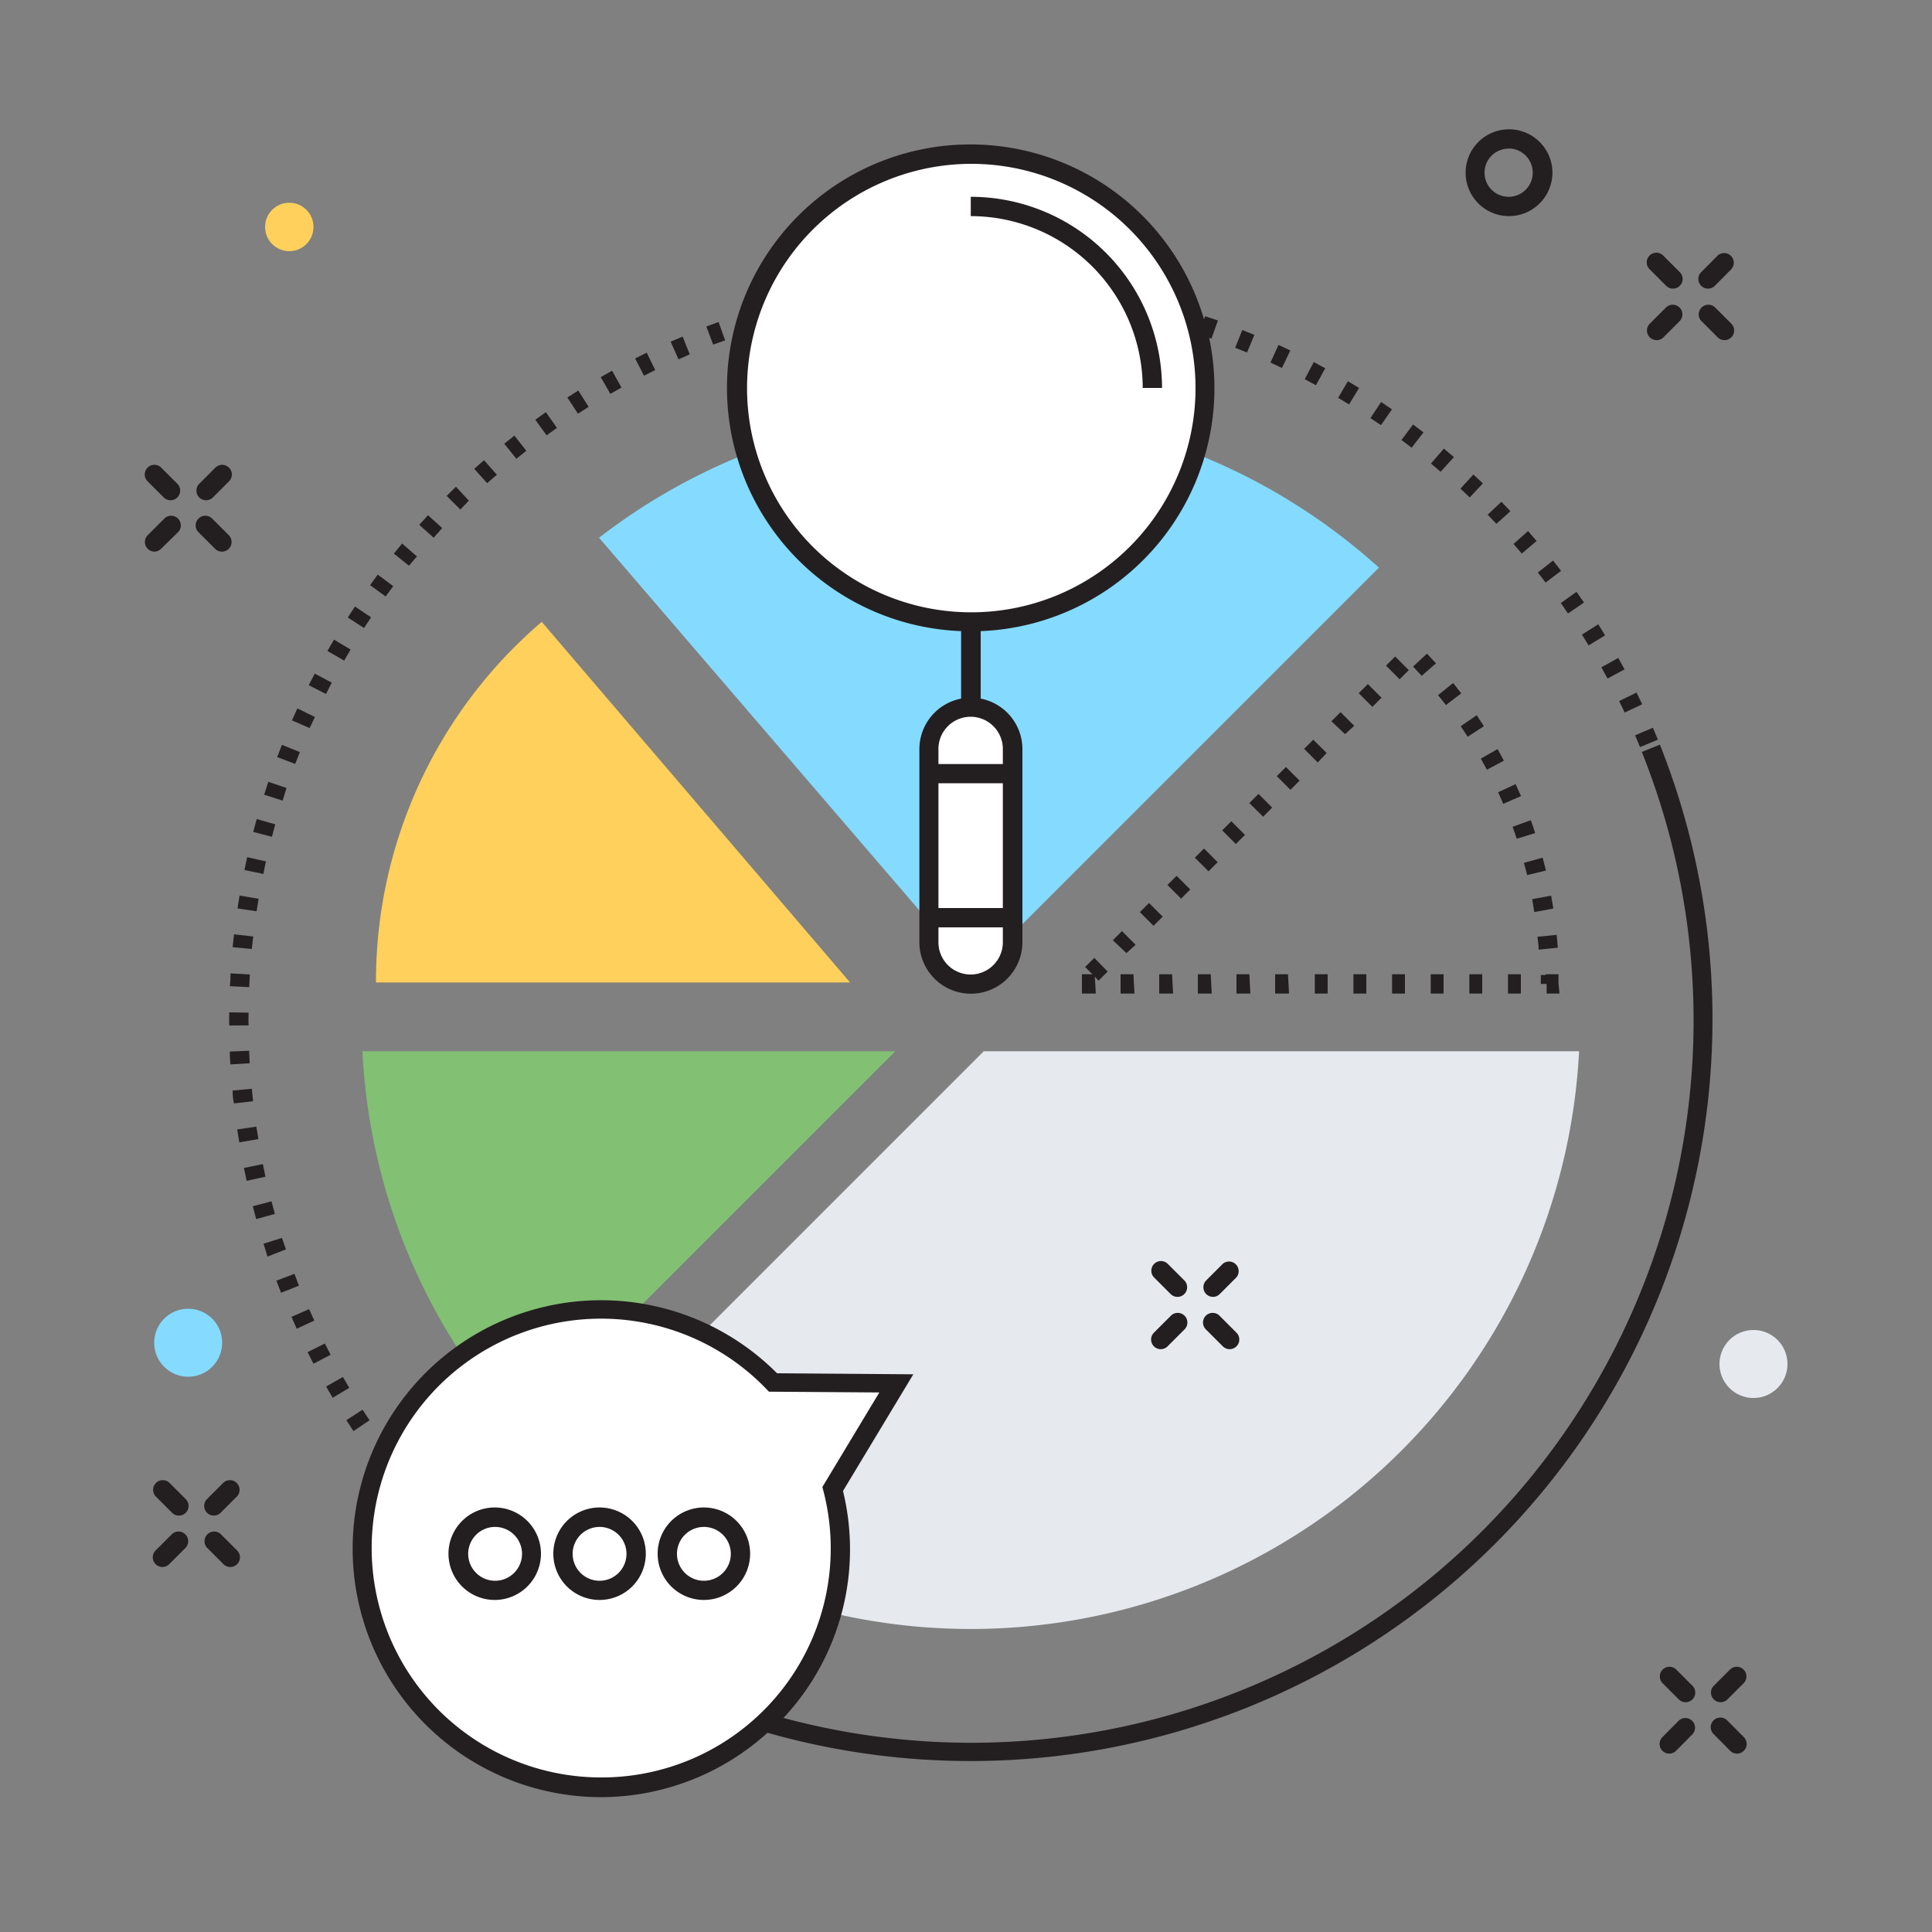 <svg id="Calque_1" data-name="Calque 1" xmlns="http://www.w3.org/2000/svg" viewBox="0 0 150 150"><rect x="0" y="0" width="150" height="150" fill="#808080" stroke="none"/><defs><style>.cls-1{fill:#231f20;}.cls-2{fill:#ffd05b;}.cls-3{fill:#84dbff;}.cls-4{fill:#e6e9ee;}.cls-5{fill:#82c073;}.cls-6{fill:#fff;}</style></defs><title>logiciel-analyse-enterprise-service-management</title><path class="cls-1" d="M132.61,22.41a.75.75,0,0,1-.53-1.28l1.27-1.28a.75.75,0,0,1,1.06,1.06l-1.27,1.28A.75.75,0,0,1,132.61,22.41Z"/><path class="cls-1" d="M128.62,26.41a.75.75,0,0,1-.53-1.28l1.27-1.27a.75.75,0,0,1,1.06,1.06l-1.27,1.27A.75.75,0,0,1,128.62,26.41Z"/><path class="cls-1" d="M133.89,26.41a.75.75,0,0,1-.53-.22l-1.27-1.27a.75.75,0,0,1,1.06-1.06l1.27,1.27a.75.75,0,0,1-.53,1.28Z"/><path class="cls-1" d="M129.89,22.41a.75.75,0,0,1-.53-.22l-1.27-1.27a.75.75,0,1,1,1.06-1.06l1.27,1.27a.75.75,0,0,1-.53,1.28Z"/><path class="cls-1" d="M133.59,132.16a.75.75,0,0,1-.53-1.28l1.27-1.27a.75.75,0,0,1,1.06,1.06l-1.27,1.27A.75.75,0,0,1,133.59,132.16Z"/><path class="cls-1" d="M129.6,136.15a.75.75,0,0,1-.53-1.28l1.27-1.28a.75.75,0,0,1,1.06,1.06l-1.27,1.28A.75.75,0,0,1,129.6,136.15Z"/><path class="cls-1" d="M134.86,136.15a.75.75,0,0,1-.53-.22l-1.27-1.28a.75.75,0,1,1,1.06-1.06l1.27,1.28a.75.75,0,0,1-.53,1.28Z"/><path class="cls-1" d="M130.87,132.16a.75.75,0,0,1-.53-.22l-1.27-1.27a.75.75,0,0,1,1.06-1.06l1.27,1.27a.75.75,0,0,1-.53,1.28Z"/><path class="cls-1" d="M16.6,117.67a.75.75,0,0,1-.53-1.28l1.27-1.27a.75.75,0,0,1,1.06,1.06l-1.27,1.27A.75.75,0,0,1,16.6,117.67Z"/><path class="cls-1" d="M12.61,121.66a.75.75,0,0,1-.53-1.28l1.27-1.27a.75.75,0,0,1,1.06,1.06l-1.27,1.27A.75.75,0,0,1,12.61,121.66Z"/><path class="cls-1" d="M17.88,121.66a.75.75,0,0,1-.53-.22l-1.27-1.27a.75.75,0,0,1,1.06-1.06l1.27,1.27a.75.75,0,0,1-.53,1.28Z"/><path class="cls-1" d="M13.89,117.67a.75.75,0,0,1-.53-.22l-1.27-1.27a.75.75,0,0,1,1.06-1.06l1.27,1.27a.75.75,0,0,1-.53,1.28Z"/><path class="cls-1" d="M16,38.84a.75.75,0,0,1-.53-1.28l1.27-1.27a.75.75,0,0,1,1.06,1.06l-1.27,1.27A.75.75,0,0,1,16,38.84Z"/><path class="cls-1" d="M12,42.83a.75.75,0,0,1-.53-1.28l1.27-1.27a.75.75,0,1,1,1.06,1.06L12.5,42.61A.75.75,0,0,1,12,42.83Z"/><path class="cls-1" d="M17.23,42.83a.75.75,0,0,1-.53-.22l-1.27-1.27a.75.75,0,1,1,1.06-1.06l1.27,1.27a.75.75,0,0,1-.53,1.28Z"/><path class="cls-1" d="M13.24,38.84a.75.75,0,0,1-.53-.22l-1.27-1.27a.75.75,0,0,1,1.06-1.06l1.27,1.27a.75.75,0,0,1-.53,1.28Z"/><circle class="cls-2" cx="22.46" cy="17.62" r="1.88"/><circle class="cls-3" cx="14.61" cy="104.25" r="2.64"/><circle class="cls-4" cx="136.14" cy="105.9" r="2.64"/><path class="cls-5" d="M69.51,81.62,40.27,110.86A46.93,46.93,0,0,1,28.14,81.62Z"/><path class="cls-1" d="M121.08,77.14h-1v-.75h-.45q0-.34,0-.69H120v-.06l1,0q0,.36,0,.71Zm-3,0h-1v-1.5h1Zm-3,0h-1v-1.5h1Zm-3,0h-1v-1.5h1Zm-3,0h-1v-1.5h1Zm-3,0h-1v-1.5h1Zm-3,0h-1v-1.5h1Zm-3,0H99v-1.5h1Zm-3,0H96v-1.5h1Zm-3,0H93v-1.5h1Zm-3,0H90v-1.5h1Zm-3,0H87v-1.5h1Zm-3,0H84v-1.5h.81l-.56-.56.71-.71L86,75.43l-.71.71L85,75.83ZM87.46,74,86.4,73l.71-.71,1.06,1.06Zm32-.27c0-.33-.05-.65-.09-1l1.49-.15q.05.51.09,1Zm-29.9-1.85-1.06-1.06.71-.71,1.06,1.06Zm29.56-1.07c-.05-.32-.11-.65-.16-1l1.47-.27q.09.5.17,1ZM91.7,69.77l-1.06-1.06.71-.71,1.06,1.06Zm26.87-1.83q-.12-.48-.25-.95l1.45-.4q.13.49.26,1Zm-24.74-.29-1.06-1.06.71-.71,1.06,1.06Zm2.12-2.12-1.06-1.06.71-.71,1.06,1.06Zm21.81-.41q-.16-.47-.32-.93l1.41-.51q.18.48.34,1ZM98.07,63.41,97,62.35l.71-.71,1.06,1.06Zm18.64-1q-.19-.45-.4-.9l1.36-.63q.21.46.42.93Zm-16.52-1.09-1.06-1.06.71-.71,1.06,1.06Zm15.25-1.56-.47-.86,1.3-.74q.25.44.49.9Zm-13.13-.56-1.06-1.06.71-.71L103,58.46Zm11.64-2-.54-.82,1.24-.85.56.85ZM104.43,57,103.37,56l.71-.71,1.06,1.06Zm2.12-2.12-1.06-1.06.71-.71,1.06,1.06Zm5.71-.14-.61-.77,1.17-.94.63.8Zm-3.59-2-1.06-1.06.71-.71,1.06,1.06Zm1.71-.27-.67-.72,1.08-1,.7.75Z"/><path class="cls-4" d="M122.6,81.62A47.29,47.29,0,0,1,43.7,114.3L76.38,81.62Z"/><path class="cls-2" d="M42.06,48.28a36.73,36.73,0,0,0-12.87,28H66l0,0Z"/><path class="cls-3" d="M107.05,44.08,75.57,75.56,46.51,41.75a47.24,47.24,0,0,1,60.55,2.32Z"/><path class="cls-6" d="M69.58,107.4,60,107.33a18.59,18.59,0,1,0,4.63,8.27Z"/><path class="cls-1" d="M38.44,124.22A3.59,3.59,0,1,1,42,120.63,3.59,3.59,0,0,1,38.44,124.22Zm0-5.67a2.09,2.09,0,1,0,2.09,2.09A2.09,2.09,0,0,0,38.44,118.55Z"/><path class="cls-1" d="M46.55,124.22a3.59,3.59,0,1,1,3.59-3.59A3.59,3.59,0,0,1,46.55,124.22Zm0-5.67a2.09,2.09,0,1,0,2.09,2.09A2.09,2.09,0,0,0,46.55,118.55Z"/><path class="cls-1" d="M54.65,124.22a3.59,3.59,0,1,1,3.59-3.59A3.59,3.59,0,0,1,54.65,124.22Zm0-5.67a2.09,2.09,0,1,0,2.09,2.09A2.09,2.09,0,0,0,54.65,118.55Z"/><path class="cls-1" d="M94.18,100.69a.75.75,0,0,1-.53-1.28l1.3-1.3A.75.75,0,0,1,96,99.17l-1.3,1.3A.75.75,0,0,1,94.18,100.69Z"/><path class="cls-1" d="M90.12,104.75a.75.75,0,0,1-.53-1.28l1.3-1.3a.75.75,0,1,1,1.06,1.06l-1.3,1.3A.75.75,0,0,1,90.12,104.75Z"/><path class="cls-1" d="M95.47,104.75a.75.75,0,0,1-.53-.22l-1.3-1.3a.75.75,0,1,1,1.06-1.06l1.3,1.3a.75.75,0,0,1-.53,1.28Z"/><path class="cls-1" d="M91.42,100.69a.75.75,0,0,1-.53-.22l-1.3-1.3a.75.75,0,0,1,1.06-1.06l1.3,1.3a.75.75,0,0,1-.53,1.28Z"/><path class="cls-1" d="M117.16,16.78a3.37,3.37,0,1,1,3.37-3.37A3.38,3.38,0,0,1,117.16,16.78Zm0-5.24A1.87,1.87,0,1,0,119,13.4,1.87,1.87,0,0,0,117.16,11.53Z"/><circle class="cls-6" cx="75.37" cy="30.12" r="18.16"/><path class="cls-6" d="M75.37,16a14.1,14.1,0,0,1,14.1,14.1"/><path class="cls-1" d="M90.22,30.12h-1.5A13.36,13.36,0,0,0,75.37,16.78v-1.5A14.86,14.86,0,0,1,90.22,30.12Z"/><path class="cls-6" d="M75.37,54.91h0a3.24,3.24,0,0,0-3.24,3.24v15a3.24,3.24,0,0,0,3.24,3.24h0a3.24,3.24,0,0,0,3.24-3.24v-15A3.24,3.24,0,0,0,75.37,54.91Z"/><path class="cls-1" d="M28.69,110.27l-.54-.82-1.26.81.55.85Z"/><path class="cls-1" d="M26.62,106.91l-1.3.74.51.87,1.29-.77Z"/><path class="cls-1" d="M25.22,104.31l-1.34.67.46.9,1.33-.7Z"/><path class="cls-1" d="M24,101.64l-1.37.6.41.92,1.36-.63Z"/><path class="cls-1" d="M22.86,98.9l-1.4.53.36.94,1.39-.55Z"/><path class="cls-1" d="M21.89,96.11l-1.43.45.31,1L22.2,97Z"/><path class="cls-1" d="M32.37,43.2l-1.15-1-.64.78,1.17.94Z"/><path class="cls-1" d="M40.86,35l-.92-1.18-.79.63.94,1.17Z"/><path class="cls-1" d="M43.24,33.22,42.38,32l-.82.59.88,1.21Z"/><path class="cls-1" d="M38.58,36.86l-1-1.13-.76.67,1,1.11Z"/><path class="cls-1" d="M34.33,41l-1.1-1-.68.75,1.12,1Z"/><path class="cls-1" d="M36.4,38.87l-1-1.08-.72.71,1.06,1.06Z"/><path class="cls-1" d="M28.81,47.93l-1.25-.84-.56.85,1.26.82Z"/><path class="cls-1" d="M23.28,58.39l-1.39-.56-.37.95,1.4.53Z"/><path class="cls-1" d="M24.45,55.67,23.09,55l-.42.93,1.37.6Z"/><path class="cls-1" d="M22.25,61.18l-1.42-.48-.32,1,1.43.46Z"/><path class="cls-1" d="M21.37,64l-1.44-.41q-.14.49-.27,1l1.45.38Q21.24,64.48,21.37,64Z"/><path class="cls-1" d="M30.53,45.51l-1.2-.9-.6.82,1.21.88Z"/><path class="cls-1" d="M25.76,53l-1.32-.7-.47.9,1.34.68Z"/><path class="cls-1" d="M20.65,66.88l-1.46-.33q-.11.49-.21,1l1.47.3Q20.54,67.36,20.65,66.88Z"/><path class="cls-1" d="M27.22,50.43l-1.29-.77-.51.88,1.3.75Z"/><path class="cls-1" d="M19.66,72.71l-1.49-.17q-.06.5-.11,1l1.49.14Q19.61,73.2,19.66,72.71Z"/><path class="cls-1" d="M19.55,84.53l-1.49.14q0,.5.1,1l1.49-.17Q19.59,85,19.55,84.53Z"/><path class="cls-1" d="M19.34,81.58l-1.5.06q0,.51.05,1l1.5-.09C19.37,82.24,19.36,81.91,19.34,81.58Z"/><path class="cls-1" d="M19.9,87.47l-1.48.22q.07.5.16,1l1.48-.25Q20,88,19.9,87.47Z"/><path class="cls-1" d="M20.41,90.38l-1.47.3q.1.5.21,1l1.46-.32Q20.51,90.87,20.41,90.38Z"/><path class="cls-1" d="M21.08,93.27l-1.45.38q.13.49.26,1l1.45-.4Q21.2,93.75,21.08,93.27Z"/><path class="cls-1" d="M20.08,69.78l-1.48-.25q-.08.5-.16,1l1.48.22Q20,70.27,20.08,69.78Z"/><path class="cls-1" d="M19.4,75.66l-1.5-.09q0,.5-.05,1l1.5.07Q19.37,76.15,19.4,75.66Z"/><polygon class="cls-1" points="19.29 79.19 19.3 78.62 17.8 78.6 17.79 79.19 17.8 79.62 19.3 79.61 19.29 79.19"/><path class="cls-1" d="M105.52,30.12l-.87-.52-.76,1.29.85.51Z"/><path class="cls-1" d="M108.07,31.78l-.84-.57-.83,1.25.82.55Z"/><path class="cls-1" d="M112.88,35.49l-.78-.66-1,1.16.75.64Z"/><path class="cls-1" d="M102.89,28.59l-.89-.48-.7,1.33.87.47Z"/><path class="cls-1" d="M110.52,33.57l-.81-.61-.9,1.2.79.6Z"/><path class="cls-1" d="M100.18,27.21l-.92-.43-.62,1.37.89.42Z"/><path class="cls-1" d="M97.39,26l-.94-.38L95.9,27l.92.37Z"/><path class="cls-1" d="M117.27,39.69l-.7-.73-1.07,1,.68.71Z"/><path class="cls-1" d="M126.14,55.32l1.36-.64-.44-.91-1.35.66Z"/><path class="cls-1" d="M124.81,52.68l1.32-.71-.49-.89-1.31.73Z"/><path class="cls-1" d="M127.33,58l1.39-.57-.39-.93-1.38.59Z"/><path class="cls-1" d="M123.34,50.11l1.28-.78-.53-.86-1.27.8Z"/><path class="cls-1" d="M121.2,44.32l-.62-.8-1.18.93.6.78Z"/><path class="cls-1" d="M119.3,42l-.66-.77-1.13,1,.64.75Z"/><path class="cls-1" d="M121.74,47.63l1.24-.85-.58-.83-1.22.87Z"/><path class="cls-1" d="M115.13,37.53l-.74-.69-1,1.1.72.68Z"/><path class="cls-1" d="M53.55,27.51,53,26.13l-.93.4.61,1.37Z"/><path class="cls-1" d="M56.3,26.43,55.79,25l-.95.35.53,1.4Z"/><path class="cls-1" d="M48.25,30.09l-.73-1.31-.88.5.75,1.3Z"/><path class="cls-1" d="M50.87,28.73l-.66-1.35-.9.45L50,29.17Z"/><path class="cls-1" d="M45.7,31.59l-.8-1.27-.85.54.82,1.26Z"/><path class="cls-1" d="M128.86,57.82l-1.39.56a56.08,56.08,0,0,1-66.64,75,19.15,19.15,0,0,0,4.62-17.62l5.46-9.06-10.58-.08A19.29,19.29,0,1,0,46.7,139.53h0a19.29,19.29,0,0,0,12.89-5,57.61,57.61,0,0,0,69.27-76.75ZM46.71,138h0a17.81,17.81,0,1,1,12.77-30.18l.22.23,8.57.06-4.42,7.34.08.31A17.78,17.78,0,0,1,46.71,138Z"/><path class="cls-1" d="M74.62,49v5.24a4,4,0,0,0-3.24,3.91v15a4,4,0,1,0,8,0v-15a4,4,0,0,0-3.24-3.91V49A18.88,18.88,0,0,0,93.88,26.23l.18.06.5-1.41-1-.33-.08.25A18.9,18.9,0,1,0,74.62,49Zm3.24,24.16a2.49,2.49,0,1,1-5,0V72h5Zm0-2.66h-5V60.81h5Zm0-12.34v1.16h-5V58.15a2.49,2.49,0,1,1,5,0ZM75.37,12.72A17.41,17.41,0,1,1,58,30.12,17.43,17.43,0,0,1,75.37,12.72Z"/></svg>